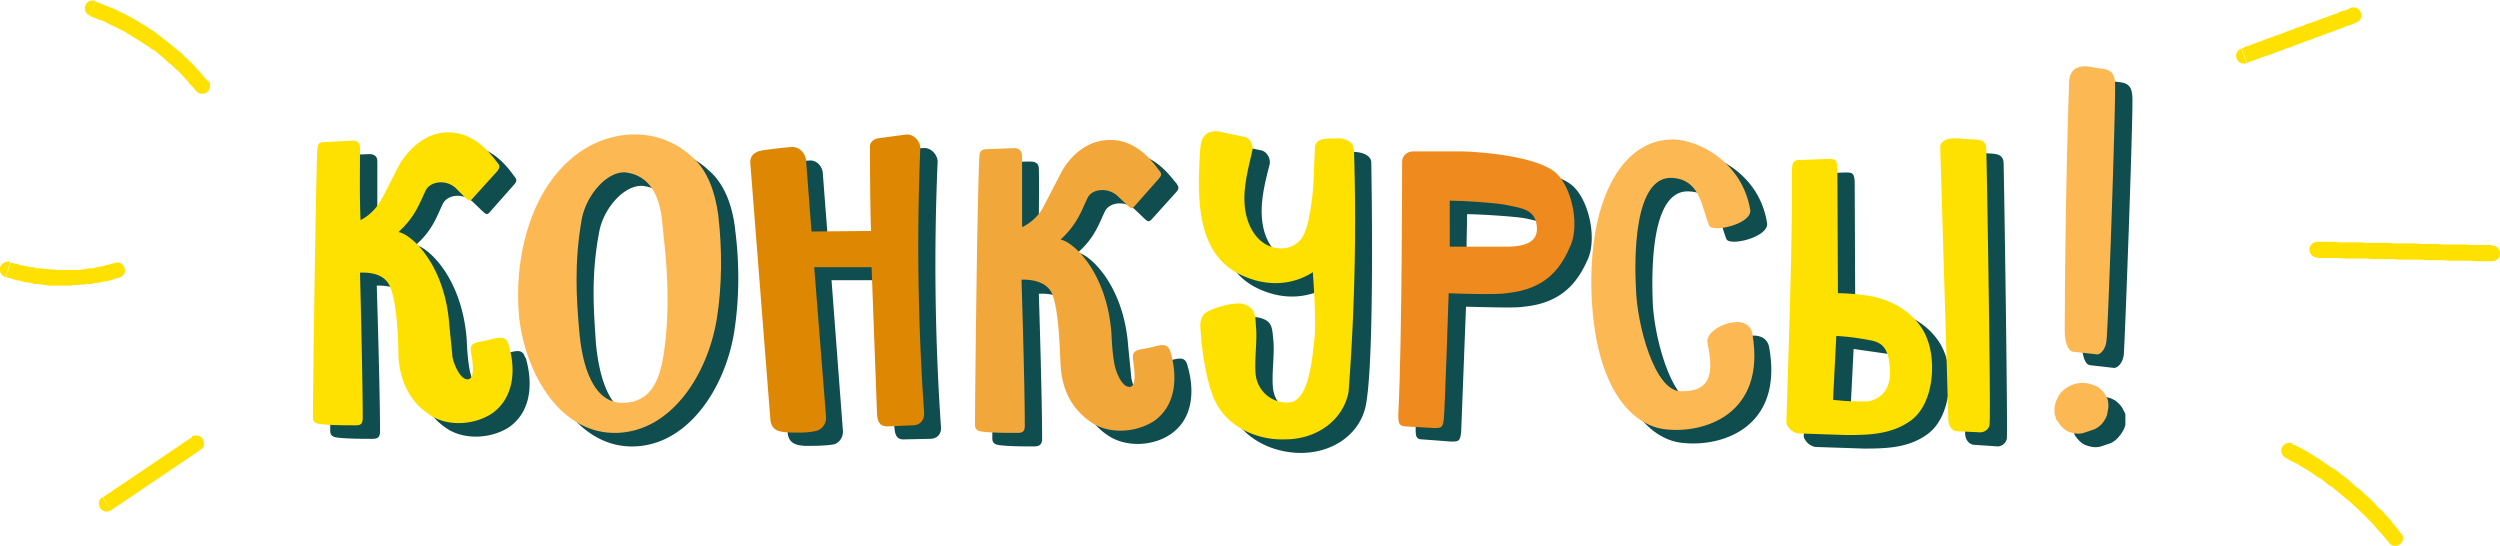 <svg xmlns="http://www.w3.org/2000/svg" width="453" height="99" shape-rendering="geometricPrecision" text-rendering="geometricPrecision" image-rendering="optimizeQuality" fill-rule="evenodd" clip-rule="evenodd" viewBox="0 0 461.8 100.8">
  <defs/>
  <g id="Layer_x0020_1">
    <g id="_874579272" fill="#104D4E" fill-rule="nonzero">
      <path d="M126.1 64.6c-.5 6-1.5 11.6-7 12.2-6.5.7-8.4-7.3-9-13.2-.4-5.9-1-12.6.6-20.9.8-4.3 4.7-8.8 8.2-8.4 4.3.6 6.1 4.4 6.6 9 .3 3.5 1.6 11.8.6 21.3zm9.7-22.3c-.5-4.4-2-8.5-5-11-6.5-6-16.4-5-22.7.9-7.3 6.7-10 18.6-9 28.9 1.2 10.5 7.8 21.7 18.2 21.3 9.9-.4 16.6-10.8 18.3-21 1-6.3 1-12.9.2-19zM253.3 29.8c-.2-1.4-2.1-1.8-3.3-1.8-2.2 0-3.7 0-3.9 1.6l-.2 4.6c0 1.7-.4 8.1-1.7 11.1-1.1 2.6-3.8 3.7-6.5 2.6-2.7-1.2-4.1-4-4.5-6.8-.5-3.6.4-7.2 1.3-10.7.3-1-.4-2.5-1.6-2.7l-4.7-1c-3.4-.4-3.2 2.8-3.3 3.3-.6 8.3-1 19.2 7.4 23.2 7.3 3.5 12.7-.1 13.3-.5 0 0 .8 9 .4 12.3-.4 3.3-1 11.7-4.9 11.8a5.8 5.8 0 01-5.9-4.8c-.4-2.5.3-6.7 0-9.3-.2-2.2-.2-3.4-2.3-4-2-.7-6.7.8-7.4 1.8-.9 1.4-.5 2.6-.4 4.6 0 .3.6 7.4 2.5 11.3 2.2 4.7 7.7 7.3 13 7.2 5.6-.1 10.6-3.4 11.7-8.8 1.7-8.7 1-44.8 1-45zM173.2 29.8c0-1.3-1.3-2.7-2.7-2.5-1.4 0-5.1.6-5.2.6-.1 0-1.4.4-1.4 1.5-.1.2 0 10.9.1 15.7h-11l-1-13c0-1.3-1.1-2.7-2.6-2.5-1.7.1-5.8.6-6.2.8-.8.3-1.5 1-1.4 2.2l3.7 47.3c.2 2.1 1.8 2.3 3.2 2.4 1.5 0 4 0 5.4-.3 1-.3 1.7-1.4 1.6-2.5l-2.1-27.8h10.6l1 27c.1 1.7.5 2.5 1.9 2.4l4.7-.1c1.4 0 2.2-1 2-2.4a439.9 439.9 0 01-.6-48.8zM326.8 64.1c-.8-4.4-8.8-1.2-8.2 1.6.9 4.5 1.3 9.1-5 9-4.8-.2-8-12.3-8.3-18.8-.2-5.4-.5-21 6.7-20.6 5.2.2 5.5 5.2 6.9 8.8.6 1.4 8-.4 7.5-3-1.4-9-9.7-13-14.2-13-9.6.1-15.7 11.6-15 29 .8 19.2 8.7 24 13.2 24.6 7.4 1 19.1-2.6 16.4-17.6zM219.3 67.3c-.5-1.8-2-1-4-.6s-3.1.3-2.8 2.2c.1 1 .8 4.7-.5 5-1.5.2-2.7-2.6-3-4l-.6-6c-.8-11.2-7-16.9-9.3-17.3 3.2-2.8 4-5.6 5-7.6.8-1.7 3.7-2.1 5.5-.4l2 1.9c.4.3.6.5 1.1 0l4.6-5.1c.6-.7.4-1 0-1.6-1-1.1-4-5.7-9.2-5.5-3.7 0-6.7 2.4-8.6 5.5-.6 1-2.9 5.7-3.9 7.3a9 9 0 01-3.6 3.3c-.2-4.3 0-8.8-.1-13.2 0-.9-.4-1.3-1.2-1.4-1.2-.1-4.4.2-5.4.2-.8 0-1.2.3-1.2 1.5-.4 7.7-.8 44.9-.8 49.4 0 1 .6 1.2 1.6 1.3 1.8.2 4.5.2 6 .2.8 0 1.6-.1 1.6-1.4 0-8-.6-26.4-.6-26.8.5 0 4.3-.3 5.6 2.4 1.4 3.2 1.5 11.8 1.6 13 .2 4.8 2 8.4 5.6 10.8 3.3 2.2 8.3 2 11.6-.3 4.2-2.9 4.4-8.3 3-12.8zM97 66c-.5-1.9-2-1.1-4-.7-2 .4-3 .3-2.8 2.2.2 1 .9 4.7-.5 5-1.5.2-2.6-2.6-2.9-4-.4-2-.5-4-.6-6-.9-11.2-7-16.8-9.4-17.3 3.2-2.8 4-5.6 5-7.6.8-1.7 3.7-2.1 5.5-.4l2.1 2c.3.2.6.5 1 0L95 34c.6-.7.4-1 0-1.5-.9-1.2-4-5.8-9.1-5.6-3.8 0-6.8 2.4-8.7 5.5-.6 1-2.8 5.7-3.8 7.3a9 9 0 01-3.7 3.3V29.8c0-.9-.4-1.3-1.3-1.4l-5.4.2c-.8 0-1.1.3-1.2 1.6-.4 7.6-.8 44.8-.8 49.3 0 1 .6 1.2 1.6 1.3 1.9.2 4.5.2 6.1.2.8 0 1.5-.1 1.5-1.3 0-8-.6-26.5-.6-27 .5 0 4.4-.2 5.6 2.5 1.4 3.2 1.5 11.8 1.6 13 .3 4.8 2.1 8.4 5.6 10.8 3.3 2.3 8.4 2 11.7-.2 4.2-3 4.3-8.4 3-12.8zM366 28c-3.9-.4-4.5.8-4.4 1.7L363 80c0 1 .6 2 1.6 2.1l4.4.3c.7 0 1.5-.5 1.7-1.4.2-1-.5-48.5-.6-51-.1-2-2.1-1.6-4.1-1.8zM341.8 76.3l.6-11.9 6.3.9c2.2.4 3.5 1.5 3.6 5.7.2 4.8-3.6 5.6-4.5 5.6-3.3 0-4-.2-6-.3zm-1-44.5l-5.4.2c-1 0-1.2.6-1.2 2.1.2 13.6-1.1 46-1 46.6.4 1 1.2 1.6 2.1 1.8l9 .3c4.1 0 8.3-.1 11.8-2.7 4.3-3.2 4.7-11 3.1-15-1.5-4-5.7-7.2-10.8-8-1.4-.3-4.2-.5-5.7-.5l-.1-23.1c-.1-1.7-.5-1.7-1.8-1.7zM281.9 40.3c2.5.6 5.1.8 5.2 4.2 0 2.7-2.3 3.4-5 3.5H271c-.2-2.2 0-5.6 0-8.5 2 0 8.9.4 10.9.8zm-12 39.6l.9-23.3c1.5 0 9.1.3 10.6 0 7.6-.7 10.3-5.1 12-9 1.6-4 0-11-3.1-13.5-3.4-2.8-12.9-3.6-17-3.7h-9c-1 0-2.1.6-2.2 1.8 0 .6 0 33-.6 46.7 0 1.5 0 2.2 1.2 2.2l5.3.4c1.4 0 1.7 0 1.9-1.7zM390 14.9c-4-1-4.6 1.2-4.6 2.8 0 .6-.7 18.3-.8 45.8 0 2 .5 3.8 1.5 3.9l4.4.5c.7 0 1.6-.9 1.8-2.4.2-2 1.7-42.9 1.6-47.3 0-3.5-2-2.9-4-3.3zM382.7 78.4l.1.9.5 1.1c.5.7 1 1.3 1.8 1.7 1 .4 2 .6 3 .3l.3-.1 1.5-.5c.6-.3 1.1-.7 1.5-1.2.5-.6 1-1.3 1.2-2.2v-1.8c0-.4-.3-.7-.4-1-.4-.8-1-1.3-1.5-1.7l-.8-.4-.8-.2a5.7 5.7 0 00-2.9.1l-1 .5h-.1l-.2.1c-.6.5-1.2 1-1.5 1.6l-.2.5a5 5 0 00-.5 2v.3z"/>
    </g>
    <path fill="#FCB852" fill-rule="nonzero" d="M123 62.1c-.6 6-1.6 11.6-7.1 12.2-6.5.8-8.4-7.3-8.9-13.2-.5-5.8-1-12.6.5-20.9.9-4.3 4.7-8.8 8.2-8.4 4.4.6 6.2 4.5 6.6 9 .3 3.5 1.6 11.8.7 21.3zm9.7-22.3c-.6-4.4-2-8.5-5-11-6.6-6-16.4-5-22.8 1-7.3 6.7-10 18.5-9 28.8 1.2 10.6 7.8 21.7 18.2 21.3 10-.4 16.6-10.8 18.3-21 1-6.2 1-12.9.3-19z"/>
    <path fill="#FFE100" fill-rule="nonzero" d="M250 27.4c0-1.5-2-2-3.1-1.9-2.2 0-3.8 0-4 1.6l-.2 4.6c0 1.8-.4 8.1-1.7 11.2-1 2.5-3.7 3.6-6.5 2.5-2.7-1.1-4.1-4-4.5-6.8-.5-3.6.5-7.2 1.3-10.7.3-1-.3-2.5-1.5-2.7l-4.8-1c-3.3-.3-3.2 2.8-3.3 3.3-.5 8.4-1 19.2 7.5 23.2 7.3 3.5 12.6 0 13.3-.5 0 0 .7 9 .3 12.3-.4 3.3-.9 11.8-4.9 11.8a5.8 5.8 0 01-5.9-4.8c-.4-2.5.3-6.7 0-9.2-.1-2.3-.2-3.5-2.3-4.2-2-.5-6.7 1-7.4 2-.9 1.3-.5 2.5-.4 4.5 0 .3.7 7.5 2.5 11.3 2.2 4.8 7.7 7.4 13 7.2 5.6 0 10.6-3.3 11.7-8.7a416 416 0 001-45z"/>
    <path fill="#DE8703" fill-rule="nonzero" d="M170 27.3c0-1.3-1.3-2.7-2.7-2.5l-5.2.7s-1.4.3-1.4 1.5c0 0 0 10.8.2 15.6l-11 .1-1-13.1c-.1-1.3-1.2-2.6-2.7-2.5-1.6.1-5.8.6-6.1.8-.9.3-1.6 1-1.5 2.2l3.7 47.3c.2 2.2 1.8 2.3 3.2 2.4 1.5.1 4 .1 5.4-.3 1-.3 1.7-1.3 1.7-2.4l-2.2-27.8H161l1 27c.1 1.6.5 2.4 2 2.4l4.6-.2c1.4 0 2.2-1 2.1-2.4a439.9 439.9 0 01-.7-48.8z"/>
    <path fill="#FCB852" fill-rule="nonzero" d="M323.7 61.6c-.8-4.4-8.8-1.2-8.3 1.6.9 4.6 1.4 9.2-5 9-4.8-.1-8-12.3-8.2-18.8-.3-5.4-.5-21 6.7-20.6 5.1.3 5.4 5.2 6.8 8.8.6 1.4 8-.3 7.6-2.9-1.5-9-9.8-13-14.3-13-9.6 0-15.7 11.5-15 29 .9 19 8.8 23.9 13.3 24.5 7.3 1 19-2.6 16.4-17.6z"/>
    <path fill="#F2A73B" fill-rule="nonzero" d="M216.2 64.9c-.6-1.9-2.1-1.1-4-.7-2 .4-3.2.3-2.9 2.2.1 1 .8 4.7-.5 5-1.5.2-2.6-2.6-2.9-4-.4-2-.5-4-.6-6-.9-11.2-7-16.8-9.4-17.2 3.2-2.9 4-5.7 5-7.7.8-1.7 3.7-2 5.5-.4l2.1 2c.3.2.5.5 1 0l4.6-5.2c.6-.7.4-1 0-1.5-.9-1.2-4-5.7-9.1-5.6-3.8 0-6.8 2.4-8.7 5.5l-3.8 7.3a9 9 0 01-3.7 3.3V28.7c-.1-.9-.5-1.3-1.3-1.4l-5.4.2c-.8.1-1.2.3-1.2 1.6-.4 7.6-.8 44.8-.8 49.3 0 1 .6 1.2 1.6 1.3 1.9.2 4.5.2 6.1.2.8 0 1.5 0 1.5-1.3 0-8-.6-26.5-.6-27 .5 0 4.3-.2 5.6 2.5 1.4 3.2 1.5 11.8 1.6 13 .2 4.8 2.1 8.4 5.6 10.8 3.3 2.3 8.3 2 11.7-.2 4.2-3 4.3-8.4 3-12.8z"/>
    <path fill="#FFE100" fill-rule="nonzero" d="M93.9 63.5c-.5-1.8-2-1.1-4-.7-2 .5-3.2.3-2.9 2.2.2 1 .9 4.8-.5 5-1.4.2-2.6-2.6-2.9-4l-.6-6c-.8-11.2-7-16.8-9.4-17.2 3.2-2.9 4-5.6 5-7.6.8-1.8 3.8-2.2 5.6-.5l2 2c.4.2.6.5 1 0l4.7-5.2c.5-.7.4-1 0-1.5-1-1.2-4-5.7-9.2-5.6-3.7 0-6.7 2.5-8.7 5.6-.6.9-2.8 5.6-3.8 7.2a9 9 0 01-3.6 3.4c-.2-4.4-.1-8.9-.1-13.3 0-.9-.4-1.3-1.2-1.4l-5.5.3c-.8 0-1.1.2-1.2 1.5-.3 7.7-.8 44.8-.8 49.3 0 1 .6 1.2 1.6 1.3 1.9.2 4.5.2 6.2.2.7 0 1.4 0 1.4-1.3 0-8-.5-26.5-.5-26.9.5 0 4.3-.3 5.5 2.5 1.5 3.1 1.6 11.7 1.6 13 .3 4.7 2.2 8.4 5.7 10.7 3.2 2.3 8.3 2 11.6-.2 4.2-3 4.4-8.4 3-12.8zM362.8 25.6c-3.9-.5-4.4.8-4.4 1.6l1.5 50.2c0 1 .5 2.1 1.5 2.2l4.4.2c.7 0 1.6-.5 1.7-1.4.3-1-.5-48.5-.6-51 0-2-2-1.6-4-1.8zM338.6 73.8l.6-11.8c2.1.1 4.2.4 6.3.8 2.2.4 3.5 1.5 3.6 5.7.2 4.8-3.5 5.6-4.4 5.6-3.3 0-4-.1-6.1-.3zm-1-44.5l-5.3.2c-1.1 0-1.3.7-1.3 2.2.2 13.5-1.1 46-1 46.5.4 1 1.2 1.6 2.1 1.8l9 .3c4.2 0 8.3-.1 11.9-2.7 4.3-3.2 4.6-11 3-15-1.4-4-5.7-7.2-10.7-8-1.5-.3-4.3-.5-5.8-.5l-.1-23.1c-.1-1.7-.4-1.7-1.8-1.7z"/>
    <path fill="#EE8A1E" fill-rule="nonzero" d="M278.7 37.9c2.5.5 5.1.8 5.2 4.2.1 2.6-2.3 3.3-5 3.4h-11.1V37c2 0 9 .4 11 .9zm-12 39.5c.2-1.9.9-23.2.9-23.3 1.5.1 9.2.3 10.6 0 7.7-.7 10.3-5 12-9 1.6-4 0-11-3-13.4-3.5-2.8-13-3.7-17.1-3.8h-9c-1 0-2 .6-2.1 1.8 0 .6 0 33.1-.7 46.7 0 1.5 0 2.2 1.2 2.3l5.4.3c1.3 0 1.6 0 1.8-1.6z"/>
    <path fill="#FCB852" fill-rule="nonzero" d="M386.7 12.4c-3.8-.9-4.5 1.3-4.5 2.9 0 .5-.7 18.2-.8 45.7 0 2 .6 3.8 1.5 3.9l4.5.5c.6 0 1.5-.9 1.7-2.4.3-1.9 1.7-42.9 1.6-47.3 0-3.4-2-2.9-4-3.3zM379.5 75.9c0 .3 0 .6.2 1 0 .3.2.7.5 1 .4.7 1 1.3 1.7 1.7 1 .4 2 .6 3 .3l.3-.1 1.5-.5c.6-.2 1.2-.7 1.6-1.1.5-.7 1-1.4 1-2.2.2-.7.2-1.2.1-1.9 0-.3-.2-.7-.4-1-.3-.7-.9-1.2-1.5-1.7l-.7-.3-.9-.3a6 6 0 00-2.8.1l-1.1.5-.3.2c-.6.4-1.2 1-1.5 1.6l-.2.4a5 5 0 00-.5 2v.3z"/>
    <path fill="#FFE100" fill-rule="nonzero" d="M16.6 2.8a1.4 1.4 0 01-.8-1.9c.3-.7 1-1 1.8-.8l-1 2.7zm21.9 12.1l-2.3 1.8-.5-.6-.5-.5-.5-.6-.5-.6-.5-.5-.5-.6-.6-.5-.5-.5-.6-.5-.6-.5-.5-.5-.6-.5-.6-.5-.6-.5L28 9l-.6-.5-.7-.4-.6-.4-.6-.4-.7-.4-.6-.4-.7-.4-.6-.4-.7-.3-.7-.4-.7-.3-.6-.3-.7-.4-.7-.3-.7-.2-.7-.3-.8-.3 1-2.7.8.3.7.3.8.3.7.3.8.3.7.4.7.3.7.4.8.4.7.4.7.4.6.4.7.4.7.5.7.4.6.5.7.5.6.5.7.5.6.5.6.5.6.5.7.5.5.6.6.5.6.6.6.6.5.6.6.6.5.6.5.6.6.6zm0 0a1.4 1.4 0 01-2.3 1.8l2.3-1.8zM1 51.1c-.7-.2-1.2-1-1-1.8.3-.7 1.1-1.2 1.9-1L1 51.2zm20.3-2.6l.8 2.7-.7.2-.6.2-.7.2-.6.1-.7.1-.6.2h-.7l-.6.2h-.7l-.7.1H15l-.7.1h-.7l-.6.1h-4l-.7-.1-.6-.1-.7-.1h-.7l-.6-.2-.7-.1-.6-.1-.7-.2-.6-.1-.7-.2-.6-.2-.7-.2.9-2.7.6.2.6.1.5.2.6.1.6.1.6.2h.7l.6.2h.6l.6.1h.6l.6.1h.6l.6.1h4.3l.6-.1.6-.1.6-.1h.7l.6-.2.6-.1.6-.1.6-.2.6-.1.6-.2.6-.1zm0 0c.7-.3 1.5.2 1.7 1 .3.7-.2 1.5-1 1.7l-.7-2.7zM20.5 94.2c-.6.4-1.5.3-2-.4-.4-.7-.3-1.6.4-2l1.6 2.4zM37.1 83L20.5 94.2 19 91.8l16.6-11.2L37 83zm-1.7-2.4c.7-.4 1.6-.3 2 .4.5.7.3 1.6-.3 2l-1.7-2.4zM415 11.6a1.4 1.4 0 01-1-2.7l1 2.7zm19.2-10.2l1 2.7-.6.3-.6.2-.7.2-.6.3-.6.2-.6.2-.7.3-.6.2-.6.2-.7.3-.6.2-.6.2-.7.3-.6.2-.6.2-.7.3-.6.2-.6.2-.6.3-.7.2-.6.2-.6.3-.7.2-.6.2-.6.3-.7.2-.6.2-.6.2-.7.3-.6.2-.6.2-.6.3-1-2.7.6-.3.6-.2.6-.2.7-.3.6-.2.6-.2.7-.3.6-.2.6-.2.7-.3.6-.2.6-.2.7-.3.6-.2.6-.2.6-.3.7-.2.6-.2.6-.3.7-.2.6-.2.6-.2.7-.3.6-.2.6-.2.7-.3.6-.2.6-.2.6-.3.7-.2.6-.2.6-.3zm0 0c.8-.3 1.6.1 1.9.9.3.7-.1 1.6-.9 1.8l-1-2.7zM428 47.5c-.8 0-1.4-.7-1.4-1.5s.7-1.4 1.5-1.4v3zm32.4-2.2v2.9h-3.1l-1-.1h-4l-1-.1h-3l-1.1-.1h-4l-1-.1h-4l-1.1-.1h-4l-1-.1h-4v-3h3l1 .1h4l1 .1h4.1l1 .1h4l1 .1h3l1.1.1h4l1 .1h4zm0 0c.8 0 1.4.7 1.4 1.5s-.7 1.4-1.5 1.4v-3zM422.2 84.5a1.4 1.4 0 111.3-2.6l-1.3 2.6zm21.4 14l-2.3 1.7-.5-.6-.5-.6-.5-.6-.5-.5-.5-.6-.5-.6-.6-.6-.5-.5-.6-.6-.5-.5-.6-.6-.6-.5-.5-.5-.6-.5-.6-.5-.6-.5-.6-.5-.6-.5-.6-.5-.7-.4-.6-.5-.6-.5-.7-.4-.6-.4-.7-.5-.6-.4-.7-.4-.7-.4-.6-.4-.7-.3-.7-.4-.7-.4 1.3-2.5.7.3.8.4.7.4.7.4.7.4.7.5.7.4.7.5.6.4.7.5.7.4.7.5.6.5.7.5.6.5.6.5.6.6.7.5.6.5.6.6.6.5.6.6.6.6.5.6.6.5.6.6.5.6.6.6.5.7.5.6.5.6.5.7zm0 0a1.4 1.4 0 11-2.3 1.7l2.3-1.8z"/>
  </g>
</svg>
